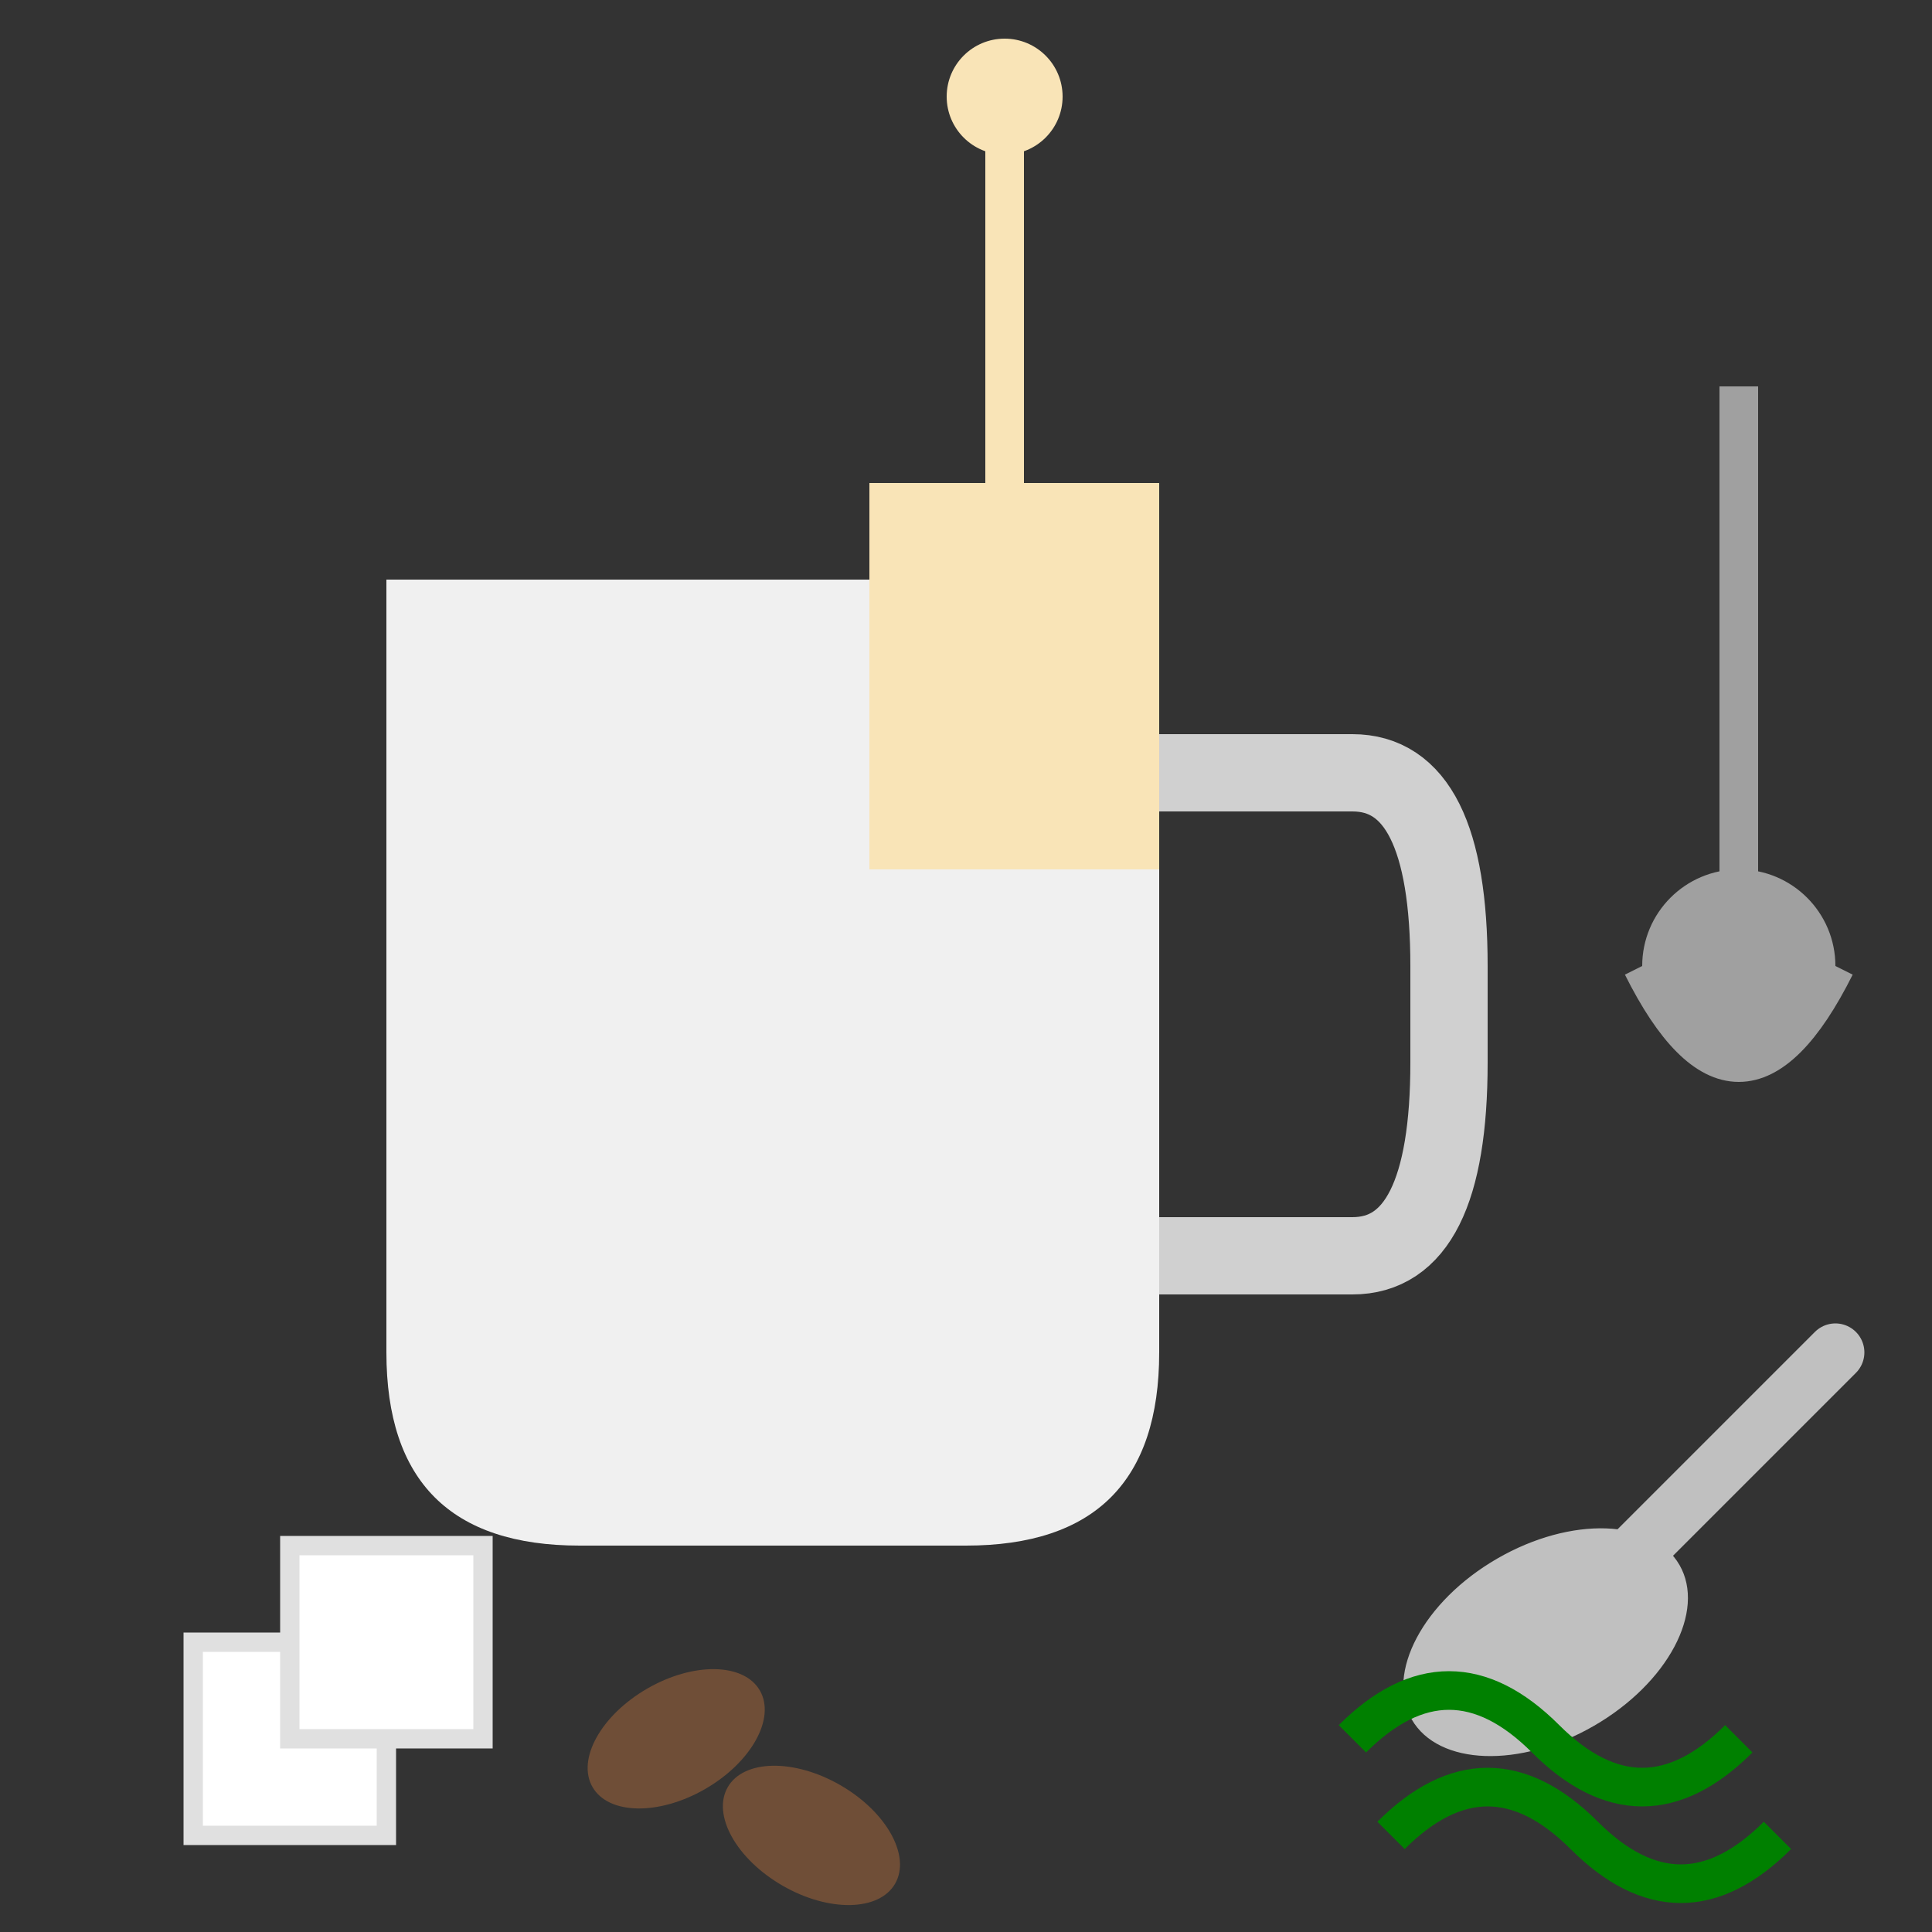 <svg xmlns="http://www.w3.org/2000/svg" viewBox="0 0 100 100">
  <rect x="0" y="0" width="100" height="100" fill="#333333" stroke="none"/>
  <!-- Coffee mug -->
  <path d="M20 30 V70 Q20 80 30 80 H50 Q60 80 60 70 V30 Z" fill="#f0f0f0"/>
  <path d="M60 40 H70 Q75 40 75 50 V55 Q75 65 70 65 H60" fill="none" stroke="#d0d0d0" stroke-width="4"/>
  
  <!-- Tea bag -->
  <rect x="45" y="25" width="15" height="20" fill="#f9e4b7"/>
  <line x1="52" y1="25" x2="52" y2="5" stroke="#f9e4b7" stroke-width="2"/>
  <circle cx="52" cy="5" r="3" fill="#f9e4b7"/>
  
  <!-- Spoon -->
  <ellipse cx="80" cy="85" rx="8" ry="5" fill="#c0c0c0" transform="rotate(-30, 80, 85)"/>
  <line x1="80" y1="85" x2="95" y2="70" stroke="#c0c0c0" stroke-width="3" stroke-linecap="round"/>
  
  <!-- Sugar cubes -->
  <rect x="10" y="85" width="10" height="10" fill="#ffffff" stroke="#e0e0e0" stroke-width="1"/>
  <rect x="15" y="80" width="10" height="10" fill="#ffffff" stroke="#e0e0e0" stroke-width="1"/>
  
  <!-- Coffee beans -->
  <ellipse cx="35" cy="90" rx="5" ry="3" fill="#6f4e37" transform="rotate(-30, 35, 90)"/>
  <ellipse cx="42" cy="95" rx="5" ry="3" fill="#6f4e37" transform="rotate(30, 42, 95)"/>
  
  <!-- Tea leaves -->
  <path d="M70 90 Q75 85 80 90 T90 90" fill="none" stroke="#008000" stroke-width="2"/>
  <path d="M72 95 Q77 90 82 95 T92 95" fill="none" stroke="#008000" stroke-width="2"/>
  
  <!-- Milk frother -->
  <line x1="90" y1="20" x2="90" y2="50" stroke="#a0a0a0" stroke-width="2"/>
  <circle cx="90" cy="50" r="5" fill="#a0a0a0"/>
  <path d="M85 50 Q90 60 95 50" fill="none" stroke="#a0a0a0" stroke-width="2"/>
</svg>